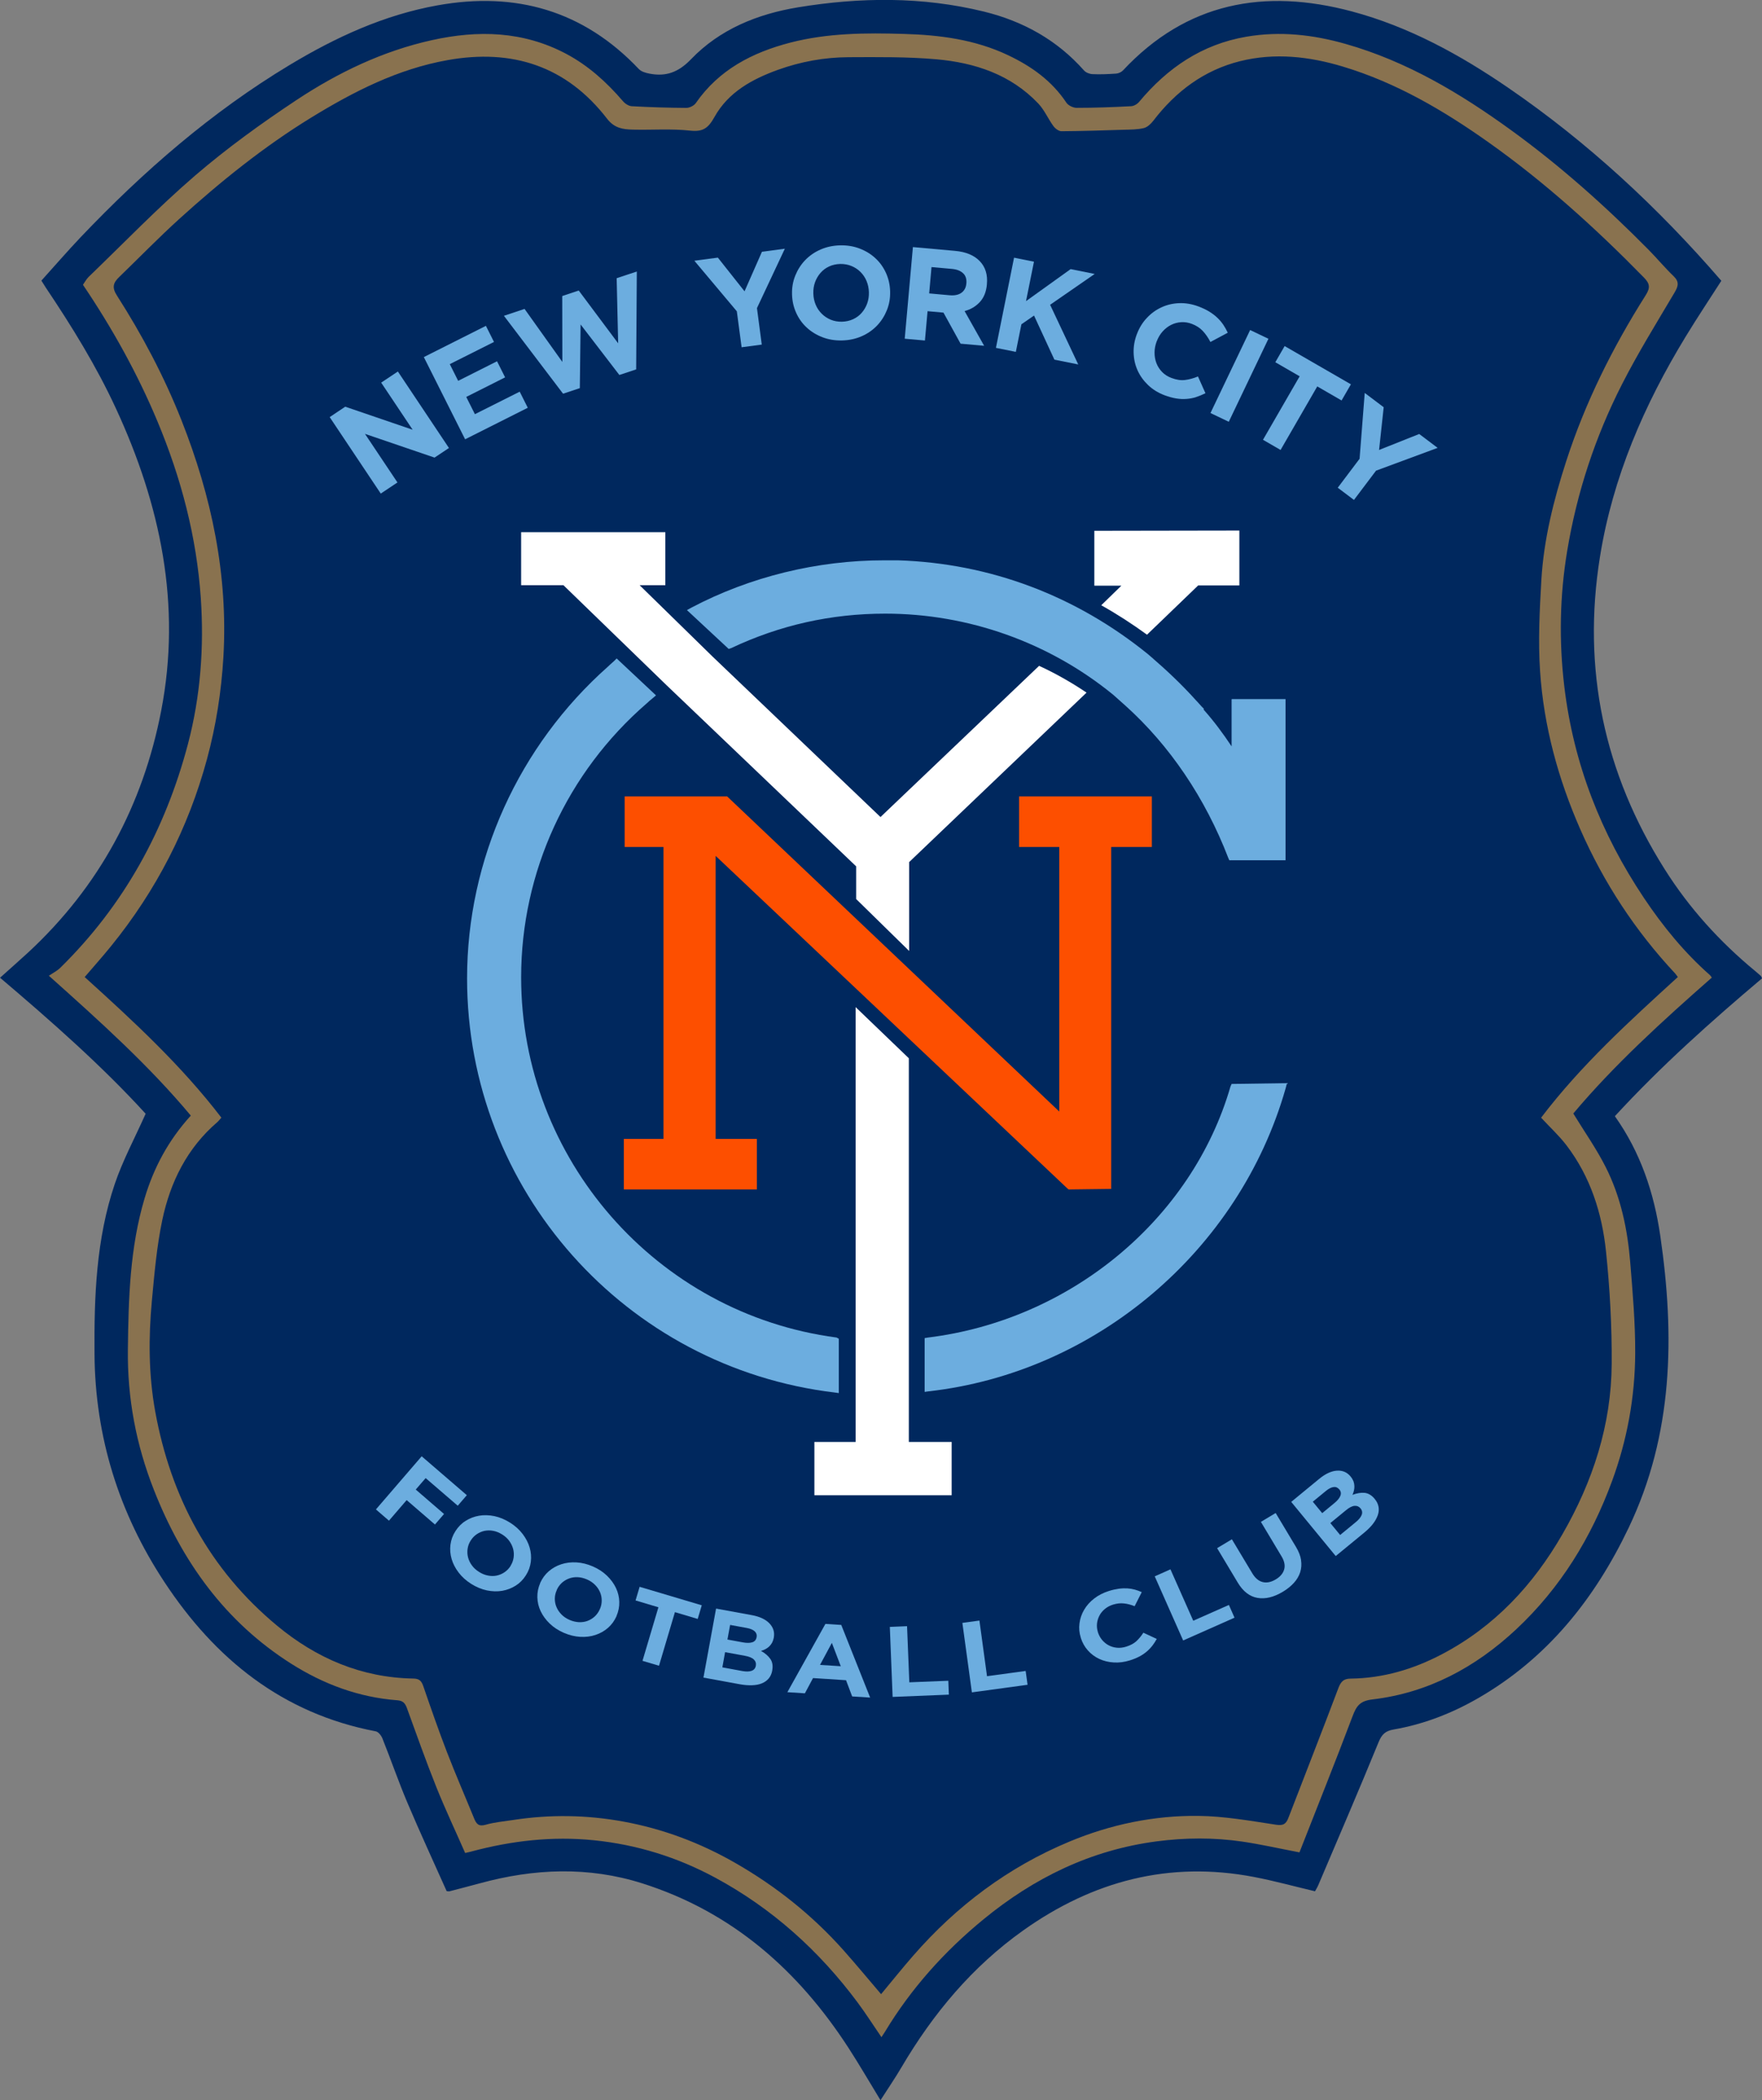 <?xml version="1.0" encoding="UTF-8"?><svg xmlns="http://www.w3.org/2000/svg" viewBox="0 0 294.59 350.95"><rect x="0" y="0" width="294.59" height="350.95" fill="#808080" stroke="none"/><defs><style>.cls-1{fill:#fff;}.cls-2{fill:#89724f;}.cls-3{fill:#fd4f00;}.cls-4{fill:#6caddf;}.cls-5{fill:#00285e;}</style></defs><g id="Shield"><path class="cls-5" d="M294.59,163.49c-8.55,7.22-16.93,14.69-24.6,23.03,4.3,6.05,6.56,12.84,7.6,20.02,2.43,16.7,2.17,33.13-5.3,48.77-5.68,11.89-13.6,21.8-25.16,28.46-4.41,2.54-9.12,4.37-14.16,5.24-1.33,.23-1.95,.8-2.48,2.1-3.27,8-6.7,15.93-10.08,23.89-.15,.36-.37,.7-.55,1.04-3.47-.82-6.83-1.75-10.24-2.4-14.14-2.7-26.9,.67-38.52,8.92-8.54,6.06-15.09,13.9-20.37,22.87-1.07,1.82-2.26,3.56-3.52,5.52-1.84-3.01-3.5-5.89-5.31-8.68-8.43-13.03-19.52-22.8-34.53-27.56-9-2.85-18.08-2.48-27.12-.01-1.71,.47-3.42,.9-5.13,1.35-.05,.01-.1,0-.44-.03-2.16-4.84-4.45-9.78-6.57-14.79-1.5-3.54-2.75-7.18-4.18-10.75-.19-.47-.67-1.09-1.11-1.17-15.57-2.97-26.84-12.06-35.34-24.96-7.6-11.52-11.58-24.27-11.68-38.08-.07-9.58,.27-19.2,3.38-28.4,1.33-3.94,3.34-7.66,5.17-11.76-7.24-7.94-15.67-15.37-24.34-22.73,1.62-1.46,3.18-2.82,4.7-4.22,11.88-11,19.18-24.58,22.24-40.4,3.42-17.69-.12-34.41-7.57-50.51-3.28-7.1-7.38-13.72-11.73-20.2-.22-.33-.43-.68-.73-1.16,2.2-2.43,4.34-4.91,6.6-7.29,10.46-10.98,21.83-20.87,34.87-28.72,7.72-4.65,15.83-8.39,24.78-9.99,13.07-2.34,24.38,.88,33.64,10.65,.42,.44,1.17,.65,1.81,.77,2.74,.52,4.81-.23,6.9-2.4,4.82-5.02,11.1-7.56,17.87-8.68,10.38-1.71,20.79-1.82,31.09,.7,6.54,1.6,12.24,4.74,16.76,9.85,.31,.35,.93,.59,1.42,.61,1.31,.06,2.63,0,3.95-.09,.4-.03,.88-.25,1.15-.54C198.39,.4,211.38-1.99,225.99,1.9c9.56,2.55,18.1,7.24,26.2,12.79,13.29,9.11,25,19.97,35.6,32.23-1.99,3.1-4.03,6.16-5.95,9.31-6.96,11.41-12.21,23.53-14.34,36.81-3.01,18.74,.67,36.13,10.8,52.18,4.12,6.54,9.24,12.17,15.18,17.07,.31,.26,.62,.52,.92,.8,.07,.06,.09,.18,.2,.41Z"/><path class="cls-2" d="M217.28,309.54c-3.51-.67-6.51-1.35-9.55-1.8-4.78-.7-9.56-.67-14.37-.04-10.98,1.44-20.5,6.1-28.96,13.05-6.51,5.34-12.08,11.54-16.45,18.78-.15,.25-.32,.5-.58,.89-1.37-2-2.6-3.94-3.97-5.78-6.44-8.66-14.3-15.74-23.81-20.87-6.33-3.42-13.1-5.53-20.31-6.26-6.95-.7-13.73,.08-20.43,1.87-.28,.08-.57,.14-1.08,.26-1.61-3.67-3.32-7.28-4.81-10.99-1.75-4.37-3.32-8.81-4.93-13.23-.29-.8-.66-1.23-1.6-1.3-6.45-.49-12.33-2.68-17.76-6.12-11.04-7-18.24-17.07-22.95-29.06-2.96-7.52-4.44-15.3-4.34-23.43,.1-8.52,.33-16.99,2.79-25.25,1.53-5.13,3.98-9.72,7.73-13.84-7.03-8.41-15.15-15.7-23.73-23.37,.74-.5,1.39-.82,1.89-1.31,10.65-10.45,17.57-23.05,21.36-37.4,2.11-8,2.71-16.19,2.15-24.41-.7-10.22-3.28-20.03-7.23-29.48-3.35-8.02-7.55-15.57-12.47-22.86,.31-.44,.57-.95,.95-1.32,5.91-5.69,11.61-11.61,17.82-16.95,5.32-4.57,11.06-8.71,16.91-12.59,6.95-4.6,14.44-8.2,22.66-10.02,7.72-1.71,15.27-1.52,22.44,2.28,3.73,1.98,6.78,4.75,9.51,7.93,.35,.41,.95,.8,1.46,.83,3.03,.17,6.07,.26,9.11,.28,.54,0,1.3-.36,1.6-.8,3.86-5.57,9.43-8.45,15.77-10.1,6.24-1.62,12.64-1.65,19.01-1.46,5.99,.17,11.9,.93,17.42,3.55,3.9,1.85,7.32,4.27,9.76,7.94,.31,.47,1.13,.86,1.71,.86,3.04,0,6.07-.11,9.11-.27,.47-.02,1.04-.36,1.35-.74,4.73-5.67,10.5-9.6,17.9-10.87,5.65-.97,11.18-.35,16.64,1.21,10.19,2.9,19.12,8.23,27.61,14.38,8.26,5.98,15.85,12.76,23.02,20.01,1.42,1.44,2.72,3.01,4.18,4.41,.99,.95,.78,1.69,.15,2.75-2.99,5.05-6.09,10.05-8.76,15.28-4.49,8.79-7.56,18.12-9.18,27.87-1.25,7.52-1.39,15.08-.48,22.69,1.54,12.88,6.14,24.59,13.31,35.31,3.16,4.72,6.75,9.12,11.04,12.9,.1,.09,.17,.23,.31,.41-8.23,7.23-16.31,14.57-23.16,22.71,1.9,3.1,3.88,5.91,5.42,8.96,2.52,4.98,3.65,10.4,4.1,15.93,.41,5.04,.85,10.09,.83,15.14-.03,7.32-1.33,14.48-3.87,21.39-3.48,9.47-8.63,17.86-16.03,24.78-6.8,6.35-14.71,10.61-24.02,11.71-2.13,.25-2.69,1.11-3.34,2.82-2.87,7.62-5.91,15.17-8.87,22.73Zm63.25-146.26c-.21-.28-.32-.45-.45-.6-6.68-7.13-11.95-15.18-15.88-24.12-3.69-8.41-6.09-17.19-6.71-26.34-.35-5.07-.08-10.21,.21-15.29,.4-6.8,2.06-13.38,4.15-19.84,3.18-9.84,7.77-19.03,13.29-27.75,.8-1.26,.7-1.95-.29-2.96-8.06-8.23-16.58-15.94-26-22.61-7.51-5.32-15.41-9.95-24.29-12.63-5.66-1.71-11.43-2.36-17.22-.92-6.02,1.5-10.75,5.04-14.51,9.95-.4,.52-.99,1.08-1.58,1.23-1.07,.26-2.2,.25-3.31,.28-3.49,.11-6.98,.23-10.48,.25-.45,0-1.04-.45-1.34-.86-.89-1.22-1.5-2.68-2.52-3.76-4.61-4.86-10.61-6.83-17.03-7.4-4.88-.43-9.82-.37-14.73-.35-4.02,.02-7.96,.74-11.75,2.1-4.33,1.56-8.32,3.74-10.63,7.88-1.03,1.84-1.89,2.53-4.07,2.29-3.16-.35-6.38-.09-9.58-.17-1.64-.04-3.07-.21-4.32-1.83-6.8-8.8-15.86-11.72-26.67-9.78-8.34,1.49-15.71,5.26-22.82,9.62-7.92,4.86-15.14,10.68-22.02,16.91-3.45,3.13-6.71,6.48-10.06,9.72-.97,.94-1.25,1.71-.38,3.07,4.24,6.62,7.91,13.55,10.81,20.88,5.02,12.71,7.8,25.8,7,39.56-.34,5.78-1.23,11.45-2.74,17.03-3.13,11.56-8.5,21.97-16.04,31.26-1.42,1.75-2.92,3.43-4.41,5.17,8.17,7.39,16.17,14.77,22.85,23.49-.25,.29-.43,.53-.65,.73-5.07,4.34-7.89,10.03-9.23,16.4-.93,4.43-1.32,8.99-1.74,13.51-.57,6.16-.55,12.33,.56,18.46,2.61,14.32,9.11,26.46,20.38,35.8,6.56,5.44,14.11,8.69,22.78,8.83,1.02,.02,1.37,.42,1.67,1.3,1.27,3.68,2.55,7.37,3.95,11,1.44,3.73,3.04,7.4,4.55,11.1,.37,.91,.76,1.36,1.92,1.03,1.49-.43,3.08-.56,4.62-.8,6.15-.94,12.29-.85,18.4,.27,6.63,1.21,12.87,3.56,18.71,6.91,6.82,3.91,12.9,8.75,18.13,14.63,2.14,2.41,4.19,4.89,6.25,7.3,1.78-2.14,3.52-4.31,5.34-6.4,7.27-8.34,15.89-14.82,26.14-19.09,6.91-2.88,14.14-4.38,21.58-4.3,4.32,.05,8.64,.82,12.93,1.47,1.27,.2,1.72-.12,2.12-1.17,2.78-7.23,5.62-14.43,8.35-21.67,.41-1.08,.89-1.56,2.04-1.57,5.43-.06,10.5-1.57,15.26-4.07,8.79-4.61,15.28-11.58,20.18-20.1,5.06-8.79,8.15-18.23,8.21-28.42,.04-6.26-.3-12.55-.95-18.78-.66-6.4-2.61-12.5-6.59-17.72-1.24-1.63-2.78-3.04-4.26-4.64,6.64-8.74,14.69-16.06,22.83-23.48Z"/></g><g id="Text"><g><path class="cls-4" d="M72.66,76.47l-11.64-3.97,5.43,8.12-2.79,1.86-8.54-12.78,2.6-1.74,11.27,3.85-5.26-7.87,2.79-1.86,8.54,12.78-2.4,1.6Z"/><path class="cls-4" d="M77.76,73.4l-6.9-13.73,10.38-5.22,1.35,2.69-7.39,3.71,1.4,2.79,6.5-3.27,1.35,2.69-6.5,3.27,1.45,2.88,7.49-3.76,1.35,2.69-10.48,5.27Z"/><path class="cls-4" d="M106.35,61.73l-2.8,.93-6.48-8.44-.13,10.64-2.8,.93-9.89-13.02,3.45-1.15,6.32,8.86-.02-11.01,2.76-.92,6.59,8.82-.25-10.88,3.37-1.12-.11,16.35Z"/><path class="cls-4" d="M126.56,51.51l.8,6.07-3.37,.45-.8-6.01-7.1-8.45,3.93-.52,4.46,5.63,2.91-6.61,3.83-.51-4.67,9.94Z"/><path class="cls-4" d="M148.28,51.83c-.39,.97-.93,1.82-1.64,2.57-.71,.74-1.56,1.34-2.56,1.78-1,.44-2.09,.68-3.28,.71-1.19,.03-2.29-.15-3.3-.54s-1.89-.93-2.63-1.62c-.75-.69-1.33-1.51-1.76-2.46-.43-.95-.66-1.97-.69-3.07v-.04c-.03-1.1,.15-2.13,.54-3.1,.39-.97,.93-1.82,1.64-2.57,.71-.74,1.56-1.34,2.56-1.78,1-.44,2.09-.68,3.28-.71s2.29,.15,3.3,.54c1.01,.39,1.89,.93,2.63,1.62,.75,.69,1.33,1.51,1.76,2.46,.43,.95,.66,1.97,.69,3.07v.04c.03,1.1-.15,2.13-.54,3.1Zm-3.01-3.01c-.02-.66-.15-1.28-.39-1.86-.24-.58-.58-1.08-1.01-1.51-.43-.43-.93-.76-1.51-1s-1.21-.35-1.88-.34c-.69,.02-1.32,.16-1.87,.42-.56,.26-1.04,.62-1.43,1.07-.39,.45-.7,.97-.91,1.55-.21,.58-.31,1.2-.29,1.86v.04c.02,.66,.15,1.28,.39,1.86,.24,.58,.58,1.08,1.01,1.51s.93,.76,1.5,1c.57,.24,1.2,.35,1.89,.34,.68-.02,1.3-.16,1.86-.42,.57-.26,1.05-.62,1.44-1.07,.39-.45,.7-.97,.91-1.55,.21-.58,.31-1.2,.29-1.86v-.04Z"/><path class="cls-4" d="M160.6,57.43l-2.86-5.19-2.66-.24-.44,4.9-3.38-.3,1.37-15.31,7.03,.63c1.83,.16,3.21,.74,4.15,1.72,.94,.98,1.34,2.27,1.19,3.85v.04c-.11,1.24-.51,2.22-1.19,2.95-.68,.73-1.52,1.23-2.54,1.5l3.27,5.8-3.95-.35Zm.97-10.08c.06-.73-.12-1.3-.56-1.7-.44-.41-1.07-.65-1.91-.72l-3.36-.3-.39,4.4,3.43,.31c.83,.07,1.49-.07,1.97-.42,.48-.35,.75-.86,.81-1.51v-.04Z"/><path class="cls-4" d="M176.28,60.09l-3.4-7.36-2.11,1.46-.93,4.61-3.33-.67,3.03-15.07,3.33,.67-1.33,6.59,7.46-5.35,4.02,.81-7.45,5.15,4.7,9.97-4-.8Z"/><path class="cls-4" d="M200.01,66.35c-.52,.16-1.06,.27-1.62,.31-.56,.05-1.14,.02-1.75-.08-.61-.1-1.26-.28-1.96-.54-1.06-.4-1.97-.97-2.73-1.69-.76-.73-1.35-1.55-1.76-2.46-.41-.91-.63-1.89-.66-2.94-.03-1.04,.15-2.08,.54-3.11l.02-.04c.39-1.03,.94-1.92,1.65-2.67,.71-.76,1.52-1.35,2.44-1.77,.92-.43,1.91-.66,2.98-.7,1.07-.04,2.16,.15,3.27,.57,.67,.26,1.27,.54,1.78,.86s.96,.66,1.34,1.03c.38,.36,.71,.76,.99,1.17,.28,.42,.52,.86,.73,1.31l-2.9,1.55c-.37-.72-.8-1.33-1.27-1.84-.48-.51-1.08-.9-1.81-1.18-.6-.23-1.21-.33-1.81-.29-.6,.04-1.17,.19-1.7,.46-.53,.27-1,.64-1.41,1.1-.41,.46-.73,1-.97,1.62l-.02,.04c-.23,.62-.35,1.24-.35,1.86,0,.63,.1,1.21,.31,1.76,.21,.55,.53,1.04,.95,1.48,.42,.43,.95,.77,1.57,1,.82,.31,1.58,.43,2.26,.34,.68-.08,1.41-.28,2.17-.59l1.25,2.8c-.52,.26-1.04,.47-1.56,.63Z"/><path class="cls-4" d="M202.38,69.02l6.63-13.87,3.06,1.46-6.63,13.87-3.06-1.46Z"/><path class="cls-4" d="M220.23,64.58l-6.13,10.61-2.94-1.7,6.13-10.61-4.07-2.35,1.56-2.7,11.08,6.39-1.56,2.7-4.07-2.35Z"/><path class="cls-4" d="M230.06,78.65l-3.69,4.89-2.71-2.04,3.65-4.84,.86-11,3.17,2.39-.77,7.14,6.71-2.67,3.08,2.32-10.3,3.81Z"/></g><g><path class="cls-4" d="M71.16,247l-1.65,1.91,4.73,4.08-1.52,1.76-4.73-4.08-2.96,3.44-2.18-1.88,7.65-8.88,7.55,6.5-1.52,1.76-5.37-4.62Z"/><path class="cls-4" d="M86.21,264.97c-.69,.43-1.44,.72-2.25,.86-.82,.14-1.67,.11-2.56-.07-.89-.19-1.76-.55-2.62-1.09s-1.55-1.17-2.1-1.89c-.55-.72-.94-1.47-1.17-2.26-.23-.79-.3-1.58-.2-2.38,.1-.8,.37-1.56,.82-2.26l.02-.03c.45-.71,1.01-1.28,1.7-1.71,.68-.43,1.44-.72,2.25-.86,.82-.14,1.67-.11,2.56,.07,.89,.19,1.76,.55,2.62,1.09s1.55,1.17,2.1,1.89c.55,.72,.94,1.48,1.17,2.26,.23,.79,.3,1.58,.2,2.38-.1,.8-.37,1.56-.82,2.26l-.02,.03c-.45,.71-1.01,1.28-1.7,1.71Zm-.85-3.32c.27-.42,.44-.88,.51-1.36,.07-.48,.05-.96-.07-1.43s-.34-.92-.64-1.35c-.31-.42-.7-.79-1.19-1.09-.5-.31-1-.52-1.5-.61-.51-.1-.99-.09-1.46,0-.47,.1-.9,.29-1.3,.56-.4,.27-.73,.62-1,1.04l-.02,.03c-.27,.42-.44,.88-.51,1.36-.07,.48-.05,.96,.07,1.43s.33,.92,.64,1.34c.3,.42,.7,.79,1.2,1.1,.48,.31,.98,.51,1.5,.61,.51,.1,1,.1,1.47,0,.47-.1,.9-.29,1.3-.56,.4-.27,.73-.62,1-1.04l.02-.03Z"/><path class="cls-4" d="M101.64,272.03c-.61,.53-1.31,.92-2.1,1.18-.79,.26-1.63,.36-2.54,.31-.91-.05-1.83-.28-2.75-.68-.92-.4-1.71-.92-2.36-1.55-.65-.63-1.15-1.32-1.5-2.06-.35-.74-.53-1.52-.55-2.32-.02-.81,.14-1.59,.47-2.36v-.03c.35-.77,.82-1.42,1.43-1.95,.61-.53,1.31-.92,2.1-1.18,.79-.26,1.63-.36,2.54-.31,.91,.05,1.83,.28,2.75,.68,.92,.4,1.71,.92,2.36,1.55,.65,.63,1.15,1.32,1.5,2.06,.35,.74,.53,1.52,.55,2.32,.02,.81-.14,1.59-.47,2.36v.03c-.35,.77-.82,1.42-1.43,1.95Zm-1.34-3.15c.2-.46,.3-.93,.3-1.42,0-.49-.09-.95-.28-1.4-.19-.45-.47-.86-.84-1.23-.37-.37-.81-.67-1.34-.9-.54-.23-1.06-.36-1.58-.38-.52-.02-1,.06-1.45,.23-.45,.17-.85,.42-1.2,.74-.35,.33-.63,.72-.83,1.18v.03c-.21,.46-.32,.93-.32,1.42,0,.49,.09,.95,.28,1.4,.19,.45,.47,.86,.83,1.23,.36,.37,.81,.67,1.35,.91,.53,.23,1.05,.35,1.57,.38,.52,.02,1.01-.05,1.45-.22,.45-.17,.85-.42,1.2-.74,.35-.33,.63-.72,.83-1.18v-.03Z"/><path class="cls-4" d="M112.84,269.4l-2.66,8.95-2.76-.82,2.66-8.95-3.82-1.14,.68-2.28,10.39,3.09-.68,2.28-3.82-1.14Z"/><path class="cls-4" d="M128.51,280.49c-.3,.35-.68,.62-1.15,.81-.47,.19-1.01,.29-1.63,.31-.62,.02-1.29-.03-2.01-.16l-6.11-1.12,2.11-11.53,5.96,1.09c1.32,.24,2.31,.7,2.96,1.38,.65,.68,.9,1.47,.73,2.38v.03c-.07,.33-.17,.61-.3,.85-.14,.24-.3,.44-.49,.62-.19,.18-.4,.32-.63,.44-.23,.12-.47,.21-.72,.28,.7,.39,1.22,.84,1.57,1.35,.35,.51,.45,1.15,.31,1.92v.03c-.1,.53-.3,.97-.6,1.32Zm-2.14-2.18c.07-.38-.04-.72-.33-1-.29-.29-.8-.5-1.54-.63l-3.27-.6-.46,2.54,3.36,.62c.63,.11,1.13,.1,1.53-.04,.39-.14,.63-.42,.71-.85v-.03Zm.13-4.74c.07-.38-.04-.71-.32-.97-.28-.26-.72-.45-1.32-.56l-2.79-.51-.45,2.44,2.61,.48c.63,.11,1.14,.11,1.54-.02,.4-.12,.64-.4,.72-.83v-.03Z"/><path class="cls-4" d="M142.47,283.47l-1.02-2.7-5.52-.36-1.36,2.55-2.93-.19,6.36-11.41,2.65,.17,4.83,12.14-3-.19Zm-3.39-8.94l-1.98,3.68,3.47,.22-1.49-3.9Z"/><path class="cls-4" d="M149.24,283.57l-.47-11.71,2.88-.12,.38,9.38,6.52-.26,.09,2.32-9.39,.38Z"/><path class="cls-4" d="M162.49,282.8l-1.59-11.61,2.85-.39,1.27,9.3,6.46-.88,.32,2.31-9.31,1.27Z"/><path class="cls-4" d="M192.65,275.01c-.27,.35-.58,.68-.94,.98s-.76,.58-1.22,.82c-.46,.24-.99,.46-1.6,.65-.92,.28-1.81,.4-2.69,.34-.88-.05-1.68-.25-2.41-.59-.73-.34-1.37-.81-1.91-1.42-.54-.6-.93-1.31-1.18-2.1v-.03c-.26-.8-.33-1.6-.22-2.4,.1-.8,.36-1.55,.77-2.25,.41-.7,.96-1.33,1.67-1.88,.7-.55,1.54-.98,2.5-1.28,.58-.18,1.13-.3,1.64-.37s.98-.08,1.42-.06c.44,.03,.86,.1,1.26,.21,.4,.11,.78,.25,1.15,.42l-1.19,2.35c-.61-.24-1.2-.4-1.78-.46-.58-.07-1.18,0-1.81,.19-.52,.16-.98,.4-1.37,.72-.39,.32-.7,.69-.92,1.11s-.36,.87-.41,1.34c-.05,.48,0,.95,.15,1.43v.03c.16,.48,.39,.91,.7,1.28,.31,.37,.67,.67,1.09,.89,.41,.22,.87,.36,1.38,.41,.5,.05,1.02-.01,1.56-.18,.71-.22,1.28-.53,1.7-.91,.42-.39,.81-.86,1.17-1.42l2.24,1.04c-.23,.41-.47,.79-.74,1.14Z"/><path class="cls-4" d="M197.81,274.12l-4.75-10.71,2.63-1.17,3.81,8.59,5.96-2.64,.94,2.13-8.59,3.81Z"/><path class="cls-4" d="M217.52,260.71c.11,.7,.06,1.37-.14,2.01-.2,.63-.55,1.23-1.05,1.78s-1.12,1.05-1.87,1.5c-1.51,.9-2.92,1.24-4.23,1.01-1.31-.23-2.41-1.08-3.3-2.57l-3.44-5.74,2.47-1.48,3.41,5.68c.49,.82,1.08,1.31,1.76,1.47,.68,.16,1.39,.01,2.15-.44s1.23-1.01,1.42-1.67c.19-.66,.04-1.39-.44-2.19l-3.45-5.76,2.47-1.48,3.4,5.67c.46,.77,.74,1.5,.85,2.2Z"/><path class="cls-4" d="M230.48,251.8c.08,.46,.04,.92-.13,1.4s-.43,.96-.81,1.45c-.38,.49-.86,.96-1.42,1.43l-4.8,3.94-7.44-9.05,4.68-3.85c1.04-.85,2.03-1.31,2.96-1.37,.94-.06,1.7,.26,2.29,.98l.02,.03c.21,.26,.36,.52,.46,.77,.09,.26,.14,.51,.15,.77,.01,.26-.01,.51-.07,.76s-.14,.49-.25,.73c.75-.28,1.43-.39,2.04-.33,.62,.07,1.17,.4,1.67,1l.02,.03c.34,.41,.55,.85,.63,1.31Zm-6.58-2.93c-.25-.3-.56-.43-.94-.38-.38,.05-.81,.26-1.28,.65l-2.19,1.8,1.57,1.91,2.05-1.69c.49-.4,.82-.8,.98-1.19s.11-.75-.17-1.09l-.02-.03Zm3.54,3.16c-.25-.3-.57-.43-.98-.4-.41,.04-.9,.29-1.47,.77l-2.57,2.11,1.64,1.99,2.64-2.17c.49-.4,.81-.8,.96-1.19s.08-.75-.19-1.09l-.02-.03Z"/></g></g><g id="Monogram"><polygon class="cls-3" points="170.38 133.08 170.38 141.54 177.1 141.54 177.1 185.74 121.57 133.08 111.64 133.08 104.44 133.08 104.44 141.54 110.93 141.54 110.93 190.31 104.3 190.31 104.3 198.76 126.54 198.76 126.54 190.31 119.65 190.31 119.65 143.02 178.44 198.58 178.66 198.76 185.78 198.67 185.78 141.54 192.58 141.54 192.58 133.08 170.38 133.08"/><polygon class="cls-1" points="151.95 240.95 151.95 176.84 143.05 168.29 143.05 240.95 136.16 240.95 136.16 249.86 159.11 249.86 159.11 240.95 151.95 240.95"/><path class="cls-1" d="M173.74,111.25l-26.53,25.28-28.01-26.75-12.26-11.99h4.3v-8.86h-24.11v8.86h7.07l17.22,16.69,31.72,30.29v5.46l8.86,8.68v-14.85l29.66-28.32c-2.46-1.66-5.19-3.22-7.92-4.47h0Z"/><path class="cls-1" d="M182.96,88.7v9.17h4.52l-3.36,3.27c2.64,1.48,5.19,3.13,7.65,4.92l8.55-8.23h6.89v-9.17l-24.25,.04h0Z"/><path class="cls-4" d="M139.83,223.5c-30.07-3.98-52.7-29.84-52.7-60.18,0-17.63,7.7-34.27,20.98-45.77,.18-.13,.4-.4,.72-.63l.85-.72-6.58-6.17-.4,.4c-.31,.31-.63,.54-1.03,.94-14.94,13.24-23.58,32.26-23.58,52.12,0,35.3,26.44,65.05,61.52,69.21l.63,.09v-9.08l-.4-.22Z"/><path class="cls-4" d="M205.91,116.89v7.83c-1.39-2.1-2.95-4.21-4.7-6.17l.09-.09-.4-.4c-.31-.31-.54-.63-.94-1.03-2.33-2.59-4.79-4.92-7.43-7.2l-.63-.54h0c-11.99-9.71-26.31-15.17-41.79-15.66h-2.28c-11.18,0-22.41,2.73-32.26,7.92l-.72,.4,6.98,6.49,.4-.13c8.14-3.85,16.73-5.77,25.77-5.77,13.87,0,27.38,4.79,38.12,13.56l2.01,1.79c7.43,6.67,13.38,15.48,17.22,25.46l.18,.4h9.4v-26.93h-8.99l-.04,.09h0Z"/><path class="cls-4" d="M205.91,181.14l-.18,.4c-6.44,22.24-26.8,39.06-50.6,41.97l-.54,.09v8.99l.63-.09c27.96-3.13,51.99-23.49,59.73-50.65l.22-.85-9.26,.13Z"/></g></svg>